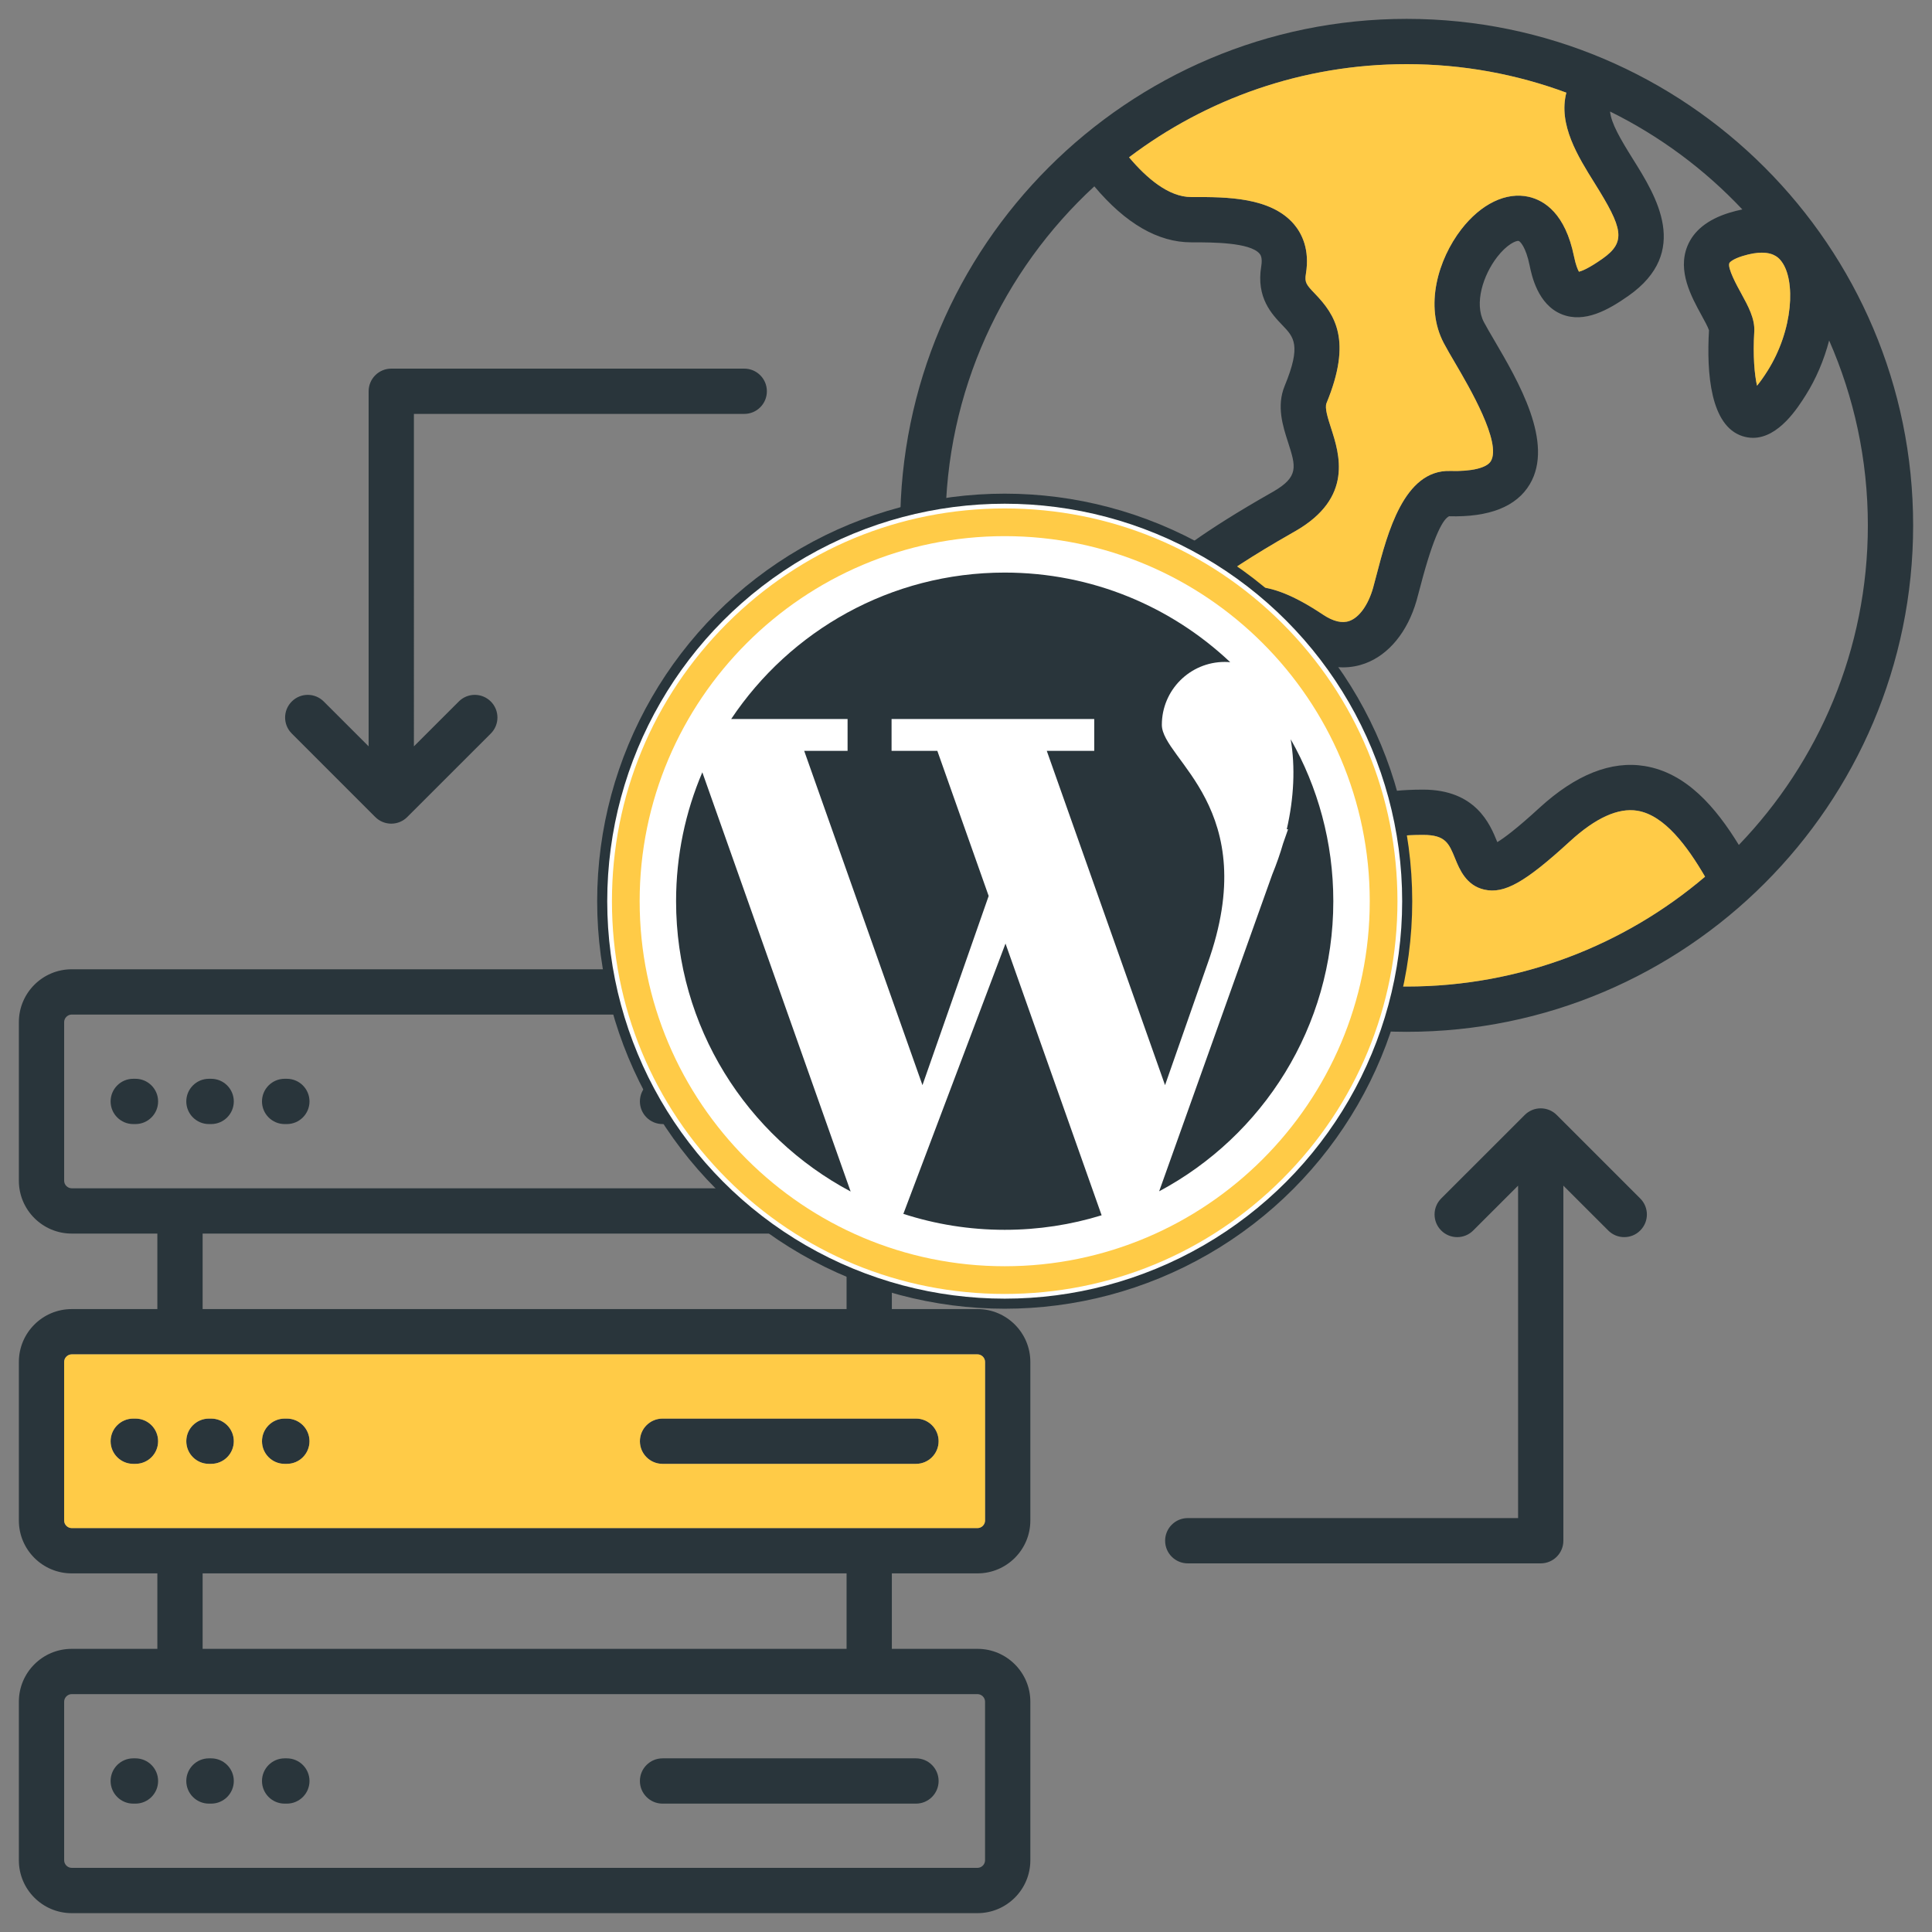 <svg xmlns="http://www.w3.org/2000/svg" xmlns:xlink="http://www.w3.org/1999/xlink" x="0px" y="0px" width="288px" height="288px" viewBox="0 0 288 288" xml:space="preserve"><rect x="0" y="0" width="288" height="288" fill="#808080" stroke="none"/><g xmlns:svgjs="http://svgjs.com/svgjs" id="SvgjsSvg1001">	<g id="SvgjsG1008">		<path fill="#29353B" d="M209.689,2.813c-41.631,0-75.499,33.868-75.499,75.499s33.868,75.499,75.499,75.499   s75.499-33.868,75.499-75.499S251.319,2.813,209.689,2.813z M262.631,37.665c1.935,0,2.638,0.917,2.919,1.288   c2.137,2.779,1.811,10.176-2.076,16.346c-0.63,1.001-1.153,1.704-1.558,2.199c-0.371-1.642-0.63-4.444-0.411-8.049   c0.118-1.935-0.889-3.78-1.958-5.732c-0.619-1.119-2.059-3.746-1.755-4.489c0.056-0.146,0.518-0.608,1.958-1.057   C260.932,37.806,261.878,37.665,262.631,37.665z M209.689,9.563c8.364,0,16.386,1.502,23.805,4.252   c-1.238,4.764,1.738,9.529,4.219,13.5c4.191,6.705,4.759,8.73,1.153,11.261c-2.059,1.446-3.071,1.828-3.493,1.929   c-0.163-0.287-0.467-0.945-0.742-2.301c-1.294-6.339-4.371-8.319-6.728-8.865c-3.369-0.776-7.138,1.041-10.086,4.866   c-3.409,4.427-5.529,11.391-2.582,16.965c0.45,0.855,1.029,1.839,1.699,2.981c2.076,3.544,6.936,11.835,5.304,14.586   c-0.602,1.018-2.88,1.564-6.086,1.468c-6.874-0.186-9.332,9.276-10.969,15.548c-0.186,0.72-0.354,1.367-0.506,1.901   c-0.731,2.537-2.042,4.371-3.51,4.905c-1.091,0.399-2.419,0.084-3.949-0.934c-8.798-5.878-13.005-4.877-17.297-1.164   c-1.541,1.339-2.216,1.918-4.506,1.311c1.164-1.558,4.972-5.361,17.263-12.358l0.444-0.253c8.64-4.978,6.548-11.464,5.299-15.339   c-0.478-1.479-0.973-3.009-0.681-3.724c3.864-9.366,1.271-13.191-1.71-16.301c-1.311-1.361-1.575-1.699-1.361-2.987   c0.602-3.656-0.63-6.024-1.766-7.369c-3.459-4.072-10.114-4.072-14.985-4.067h-0.354c-3.364,0-6.66-2.835-9.259-5.923   C179.826,14.738,194.164,9.563,209.689,9.563z M209.689,147.06c-7.779,0-15.261-1.299-22.241-3.69   c1.226-4.641,3.803-4.714,4.978-4.747c5.31-0.135,8.567-1.164,10.553-3.336c2.171-2.368,1.997-5.197,1.873-7.262   c-0.056-0.923-0.129-2.07,0.129-2.34c0.191-0.208,1.44-1.226,7.161-1.226c3.336,0,3.842,1.249,4.764,3.504   c0.652,1.609,1.643,4.039,4.359,4.652c2.987,0.669,6.086-1.08,12.757-7.194c3.814-3.499,7.2-5.034,10.052-4.567   c4.05,0.664,7.453,5.304,10.097,9.832C242.173,140.889,226.637,147.06,209.689,147.06L209.689,147.06z M259.206,125.955   c-3.443-5.614-7.824-10.744-14.034-11.762c-5.006-0.821-10.288,1.282-15.711,6.249c-3.386,3.111-5.259,4.483-6.255,5.091   c-0.017-0.039-0.034-0.079-0.051-0.112c-1.018-2.503-3.139-7.712-11.014-7.712c-6.176,0-9.9,1.035-12.077,3.347   c-2.256,2.402-2.076,5.4-1.952,7.38c0.051,0.861,0.124,2.036-0.107,2.289c-0.101,0.107-1.074,1.029-5.76,1.153   c-3.307,0.084-8.775,1.451-11.092,8.978c-23.704-10.862-40.213-34.808-40.213-62.544c0-19.963,8.556-37.963,22.191-50.535   c4.652,5.541,9.495,8.347,14.434,8.347h0.36c2.717,0.006,8.398-0.006,9.833,1.688c0.118,0.135,0.473,0.557,0.253,1.89   c-0.776,4.674,1.586,7.138,3.144,8.764c1.721,1.794,2.857,2.981,0.349,9.062c-1.238,3.004-0.276,5.979,0.495,8.37   c1.176,3.651,1.665,5.164-2.244,7.414l-0.416,0.236c-19.339,11.008-21.527,16.054-21.116,19.541   c0.169,1.401,1.041,3.926,5.04,5.085c6.036,1.755,9.068-0.866,11.076-2.604c1.148-0.996,1.614-1.344,2.318-1.378   c0.799-0.022,2.739,0.326,6.812,3.043c2.542,1.699,4.821,2.25,6.716,2.25c1.294,0,2.408-0.253,3.307-0.585   c3.533-1.294,6.334-4.714,7.673-9.377c0.169-0.585,0.349-1.288,0.557-2.07c2.07-7.965,3.471-10.114,4.292-10.496   c6.002,0.169,10.052-1.44,12.032-4.776c3.662-6.176-1.727-15.362-5.288-21.442c-0.63-1.069-1.17-1.997-1.553-2.717   c-1.468-2.784-0.124-6.986,1.963-9.697c1.434-1.868,2.824-2.492,3.217-2.408c0.186,0.045,1.058,0.827,1.631,3.639   c0.298,1.451,1.198,5.861,4.809,7.301c3.375,1.344,6.913-0.641,9.922-2.756c9.321-6.547,4.129-14.861,0.686-20.362   c-1.907-3.054-3.246-5.344-3.426-7.116c7.425,3.662,14.102,8.629,19.721,14.597c-0.63,0.129-1.288,0.293-1.974,0.506   c-3.195,0.99-5.287,2.666-6.221,4.973c-1.496,3.707,0.579,7.498,2.093,10.266c0.399,0.726,0.99,1.8,1.131,2.272   c-0.371,6.39,0.208,14.237,4.989,15.778c0.54,0.174,1.069,0.253,1.575,0.253c3.853,0,6.705-4.534,7.864-6.373   c1.508-2.385,2.717-5.214,3.482-8.139c3.707,8.443,5.771,17.764,5.771,27.557C278.438,96.789,271.108,113.586,259.206,125.955   L259.206,125.955z M20.194,262.114h-0.332c-1.862,0-3.375,1.513-3.375,3.375s1.513,3.375,3.375,3.375h0.332   c1.862,0,3.375-1.513,3.375-3.375S22.056,262.114,20.194,262.114z M20.194,211.466h-0.332c-1.862,0-3.375,1.507-3.375,3.375   c0,1.867,1.513,3.375,3.375,3.375h0.332c1.862,0,3.375-1.513,3.375-3.375C23.569,212.979,22.056,211.466,20.194,211.466z    M20.194,160.813h-0.332c-1.862,0-3.375,1.513-3.375,3.375s1.513,3.375,3.375,3.375h0.332c1.862,0,3.375-1.513,3.375-3.375   S22.056,160.813,20.194,160.813z M31.477,262.114h-0.332c-1.862,0-3.375,1.513-3.375,3.375s1.513,3.375,3.375,3.375h0.332   c1.862,0,3.375-1.513,3.375-3.375S33.339,262.114,31.477,262.114z M31.477,211.466h-0.332c-1.862,0-3.375,1.507-3.375,3.375   c0,1.867,1.513,3.375,3.375,3.375h0.332c1.862,0,3.375-1.513,3.375-3.375C34.853,212.979,33.339,211.466,31.477,211.466z    M31.477,160.813h-0.332c-1.862,0-3.375,1.513-3.375,3.375s1.513,3.375,3.375,3.375h0.332c1.862,0,3.375-1.513,3.375-3.375   S33.339,160.813,31.477,160.813z M42.761,262.114h-0.332c-1.862,0-3.375,1.513-3.375,3.375s1.513,3.375,3.375,3.375h0.332   c1.862,0,3.375-1.513,3.375-3.375S44.623,262.114,42.761,262.114z M42.761,211.466h-0.332c-1.862,0-3.375,1.507-3.375,3.375   c0,1.867,1.513,3.375,3.375,3.375h0.332c1.862,0,3.375-1.513,3.375-3.375C46.136,212.979,44.623,211.466,42.761,211.466z    M42.761,160.813h-0.332c-1.862,0-3.375,1.513-3.375,3.375s1.513,3.375,3.375,3.375h0.332c1.862,0,3.375-1.513,3.375-3.375   S44.623,160.813,42.761,160.813z M136.541,262.114H98.764c-1.862,0-3.375,1.513-3.375,3.375s1.513,3.375,3.375,3.375h37.778   c1.862,0,3.375-1.513,3.375-3.375S138.403,262.114,136.541,262.114z M136.541,211.466H98.764c-1.862,0-3.375,1.507-3.375,3.375   c0,1.867,1.513,3.375,3.375,3.375h37.778c1.862,0,3.375-1.513,3.375-3.375C139.916,212.979,138.403,211.466,136.541,211.466z    M136.541,160.813H98.764c-1.862,0-3.375,1.513-3.375,3.375s1.513,3.375,3.375,3.375h37.778c1.862,0,3.375-1.513,3.375-3.375   S138.403,160.813,136.541,160.813z M136.541,160.813H98.764c-1.862,0-3.375,1.513-3.375,3.375s1.513,3.375,3.375,3.375h37.778   c1.862,0,3.375-1.513,3.375-3.375S138.403,160.813,136.541,160.813z M42.761,160.813h-0.332c-1.862,0-3.375,1.513-3.375,3.375   s1.513,3.375,3.375,3.375h0.332c1.862,0,3.375-1.513,3.375-3.375S44.623,160.813,42.761,160.813z M31.477,160.813h-0.332   c-1.862,0-3.375,1.513-3.375,3.375s1.513,3.375,3.375,3.375h0.332c1.862,0,3.375-1.513,3.375-3.375S33.339,160.813,31.477,160.813   z M20.194,160.813h-0.332c-1.862,0-3.375,1.513-3.375,3.375s1.513,3.375,3.375,3.375h0.332c1.862,0,3.375-1.513,3.375-3.375   S22.056,160.813,20.194,160.813z M136.541,211.466H98.764c-1.862,0-3.375,1.507-3.375,3.375c0,1.867,1.513,3.375,3.375,3.375   h37.778c1.862,0,3.375-1.513,3.375-3.375C139.916,212.979,138.403,211.466,136.541,211.466z M42.761,211.466h-0.332   c-1.862,0-3.375,1.507-3.375,3.375c0,1.867,1.513,3.375,3.375,3.375h0.332c1.862,0,3.375-1.513,3.375-3.375   C46.136,212.979,44.623,211.466,42.761,211.466z M31.477,211.466h-0.332c-1.862,0-3.375,1.507-3.375,3.375   c0,1.867,1.513,3.375,3.375,3.375h0.332c1.862,0,3.375-1.513,3.375-3.375C34.852,212.979,33.339,211.466,31.477,211.466z    M20.194,211.466h-0.332c-1.862,0-3.375,1.507-3.375,3.375c0,1.867,1.513,3.375,3.375,3.375h0.332   c1.862,0,3.375-1.513,3.375-3.375C23.569,212.979,22.056,211.466,20.194,211.466z M136.541,262.114H98.764   c-1.862,0-3.375,1.513-3.375,3.375s1.513,3.375,3.375,3.375h37.778c1.862,0,3.375-1.513,3.375-3.375   S138.403,262.114,136.541,262.114z M42.761,262.114h-0.332c-1.862,0-3.375,1.513-3.375,3.375s1.513,3.375,3.375,3.375h0.332   c1.862,0,3.375-1.513,3.375-3.375S44.623,262.114,42.761,262.114z M31.477,262.114h-0.332c-1.862,0-3.375,1.513-3.375,3.375   s1.513,3.375,3.375,3.375h0.332c1.862,0,3.375-1.513,3.375-3.375S33.339,262.114,31.477,262.114z M20.194,262.114h-0.332   c-1.862,0-3.375,1.513-3.375,3.375s1.513,3.375,3.375,3.375h0.332c1.862,0,3.375-1.513,3.375-3.375S22.056,262.114,20.194,262.114   z M20.194,262.114h-0.332c-1.862,0-3.375,1.513-3.375,3.375s1.513,3.375,3.375,3.375h0.332c1.862,0,3.375-1.513,3.375-3.375   S22.056,262.114,20.194,262.114z M20.194,211.466h-0.332c-1.862,0-3.375,1.507-3.375,3.375c0,1.867,1.513,3.375,3.375,3.375h0.332   c1.862,0,3.375-1.513,3.375-3.375C23.569,212.979,22.056,211.466,20.194,211.466z M20.194,160.813h-0.332   c-1.862,0-3.375,1.513-3.375,3.375s1.513,3.375,3.375,3.375h0.332c1.862,0,3.375-1.513,3.375-3.375S22.056,160.813,20.194,160.813   z M31.477,262.114h-0.332c-1.862,0-3.375,1.513-3.375,3.375s1.513,3.375,3.375,3.375h0.332c1.862,0,3.375-1.513,3.375-3.375   S33.339,262.114,31.477,262.114z M31.477,211.466h-0.332c-1.862,0-3.375,1.507-3.375,3.375c0,1.867,1.513,3.375,3.375,3.375h0.332   c1.862,0,3.375-1.513,3.375-3.375C34.852,212.979,33.339,211.466,31.477,211.466z M31.477,160.813h-0.332   c-1.862,0-3.375,1.513-3.375,3.375s1.513,3.375,3.375,3.375h0.332c1.862,0,3.375-1.513,3.375-3.375S33.339,160.813,31.477,160.813   z M42.761,262.114h-0.332c-1.862,0-3.375,1.513-3.375,3.375s1.513,3.375,3.375,3.375h0.332c1.862,0,3.375-1.513,3.375-3.375   S44.623,262.114,42.761,262.114z M42.761,211.466h-0.332c-1.862,0-3.375,1.507-3.375,3.375c0,1.867,1.513,3.375,3.375,3.375h0.332   c1.862,0,3.375-1.513,3.375-3.375C46.136,212.979,44.623,211.466,42.761,211.466z M42.761,160.813h-0.332   c-1.862,0-3.375,1.513-3.375,3.375s1.513,3.375,3.375,3.375h0.332c1.862,0,3.375-1.513,3.375-3.375S44.623,160.813,42.761,160.813   z M136.541,262.114H98.764c-1.862,0-3.375,1.513-3.375,3.375s1.513,3.375,3.375,3.375h37.778c1.862,0,3.375-1.513,3.375-3.375   S138.403,262.114,136.541,262.114z M136.541,211.466H98.764c-1.862,0-3.375,1.507-3.375,3.375c0,1.867,1.513,3.375,3.375,3.375   h37.778c1.862,0,3.375-1.513,3.375-3.375C139.916,212.979,138.403,211.466,136.541,211.466z M136.541,160.813H98.764   c-1.862,0-3.375,1.513-3.375,3.375s1.513,3.375,3.375,3.375h37.778c1.862,0,3.375-1.513,3.375-3.375   S138.403,160.813,136.541,160.813z M136.541,160.813H98.764c-1.862,0-3.375,1.513-3.375,3.375s1.513,3.375,3.375,3.375h37.778   c1.862,0,3.375-1.513,3.375-3.375S138.403,160.813,136.541,160.813z M42.761,160.813h-0.332c-1.862,0-3.375,1.513-3.375,3.375   s1.513,3.375,3.375,3.375h0.332c1.862,0,3.375-1.513,3.375-3.375S44.623,160.813,42.761,160.813z M31.477,160.813h-0.332   c-1.862,0-3.375,1.513-3.375,3.375s1.513,3.375,3.375,3.375h0.332c1.862,0,3.375-1.513,3.375-3.375S33.339,160.813,31.477,160.813   z M20.194,160.813h-0.332c-1.862,0-3.375,1.513-3.375,3.375s1.513,3.375,3.375,3.375h0.332c1.862,0,3.375-1.513,3.375-3.375   S22.056,160.813,20.194,160.813z M136.541,211.466H98.764c-1.862,0-3.375,1.507-3.375,3.375c0,1.867,1.513,3.375,3.375,3.375   h37.778c1.862,0,3.375-1.513,3.375-3.375C139.916,212.979,138.403,211.466,136.541,211.466z M42.761,211.466h-0.332   c-1.862,0-3.375,1.507-3.375,3.375c0,1.867,1.513,3.375,3.375,3.375h0.332c1.862,0,3.375-1.513,3.375-3.375   C46.136,212.979,44.623,211.466,42.761,211.466z M31.477,211.466h-0.332c-1.862,0-3.375,1.507-3.375,3.375   c0,1.867,1.513,3.375,3.375,3.375h0.332c1.862,0,3.375-1.513,3.375-3.375C34.852,212.979,33.339,211.466,31.477,211.466z    M20.194,211.466h-0.332c-1.862,0-3.375,1.507-3.375,3.375c0,1.867,1.513,3.375,3.375,3.375h0.332   c1.862,0,3.375-1.513,3.375-3.375C23.569,212.979,22.056,211.466,20.194,211.466z M136.541,262.114H98.764   c-1.862,0-3.375,1.513-3.375,3.375s1.513,3.375,3.375,3.375h37.778c1.862,0,3.375-1.513,3.375-3.375   S138.403,262.114,136.541,262.114z M42.761,262.114h-0.332c-1.862,0-3.375,1.513-3.375,3.375s1.513,3.375,3.375,3.375h0.332   c1.862,0,3.375-1.513,3.375-3.375S44.623,262.114,42.761,262.114z M31.477,262.114h-0.332c-1.862,0-3.375,1.513-3.375,3.375   s1.513,3.375,3.375,3.375h0.332c1.862,0,3.375-1.513,3.375-3.375S33.339,262.114,31.477,262.114z M20.194,262.114h-0.332   c-1.862,0-3.375,1.513-3.375,3.375s1.513,3.375,3.375,3.375h0.332c1.862,0,3.375-1.513,3.375-3.375S22.056,262.114,20.194,262.114   z M145.716,183.887c4.342,0,7.875-3.533,7.875-7.875v-23.648c0-4.342-3.533-7.875-7.875-7.875H10.688   c-4.342,0-7.875,3.533-7.875,7.875v23.648c0,4.342,3.533,7.875,7.875,7.875h12.769v11.256H10.688   c-4.342,0-7.875,3.533-7.875,7.875v23.648c0,4.342,3.533,7.875,7.875,7.875h12.769v11.25H10.688c-4.342,0-7.875,3.532-7.875,7.875   v23.648c0,4.342,3.533,7.875,7.875,7.875h135.028c4.342,0,7.875-3.533,7.875-7.875v-23.648c0-4.343-3.533-7.875-7.875-7.875   h-12.769v-11.25h12.769c4.342,0,7.875-3.533,7.875-7.875v-23.648c0-4.342-3.533-7.875-7.875-7.875h-12.769v-11.256H145.716z    M145.716,252.54c0.613,0,1.125,0.518,1.125,1.125v23.648c0,0.607-0.512,1.125-1.125,1.125H10.688   c-0.608,0-1.125-0.518-1.125-1.125v-23.648c0-0.607,0.517-1.125,1.125-1.125H145.716z M30.206,245.79v-11.25h95.991v11.25H30.206   L30.206,245.79z M145.716,201.893c0.613,0,1.125,0.512,1.125,1.125v23.648c0,0.607-0.512,1.125-1.125,1.125H10.688   c-0.608,0-1.125-0.518-1.125-1.125v-23.648c0-0.613,0.517-1.125,1.125-1.125H145.716z M30.206,195.143v-11.256h95.991v11.256   H30.206L30.206,195.143z M10.687,177.137c-0.608,0-1.125-0.518-1.125-1.125v-23.648c0-0.607,0.517-1.125,1.125-1.125h135.028   c0.613,0,1.125,0.518,1.125,1.125v23.648c0,0.607-0.512,1.125-1.125,1.125H10.687L10.687,177.137z M136.541,160.813H98.764   c-1.862,0-3.375,1.513-3.375,3.375s1.513,3.375,3.375,3.375h37.778c1.862,0,3.375-1.513,3.375-3.375   S138.403,160.813,136.541,160.813z M98.764,218.216h37.778c1.862,0,3.375-1.513,3.375-3.375c0-1.862-1.513-3.375-3.375-3.375   H98.764c-1.862,0-3.375,1.507-3.375,3.375C95.389,216.709,96.902,218.216,98.764,218.216z M98.764,268.864h37.778   c1.862,0,3.375-1.513,3.375-3.375s-1.513-3.375-3.375-3.375H98.764c-1.862,0-3.375,1.513-3.375,3.375   S96.902,268.864,98.764,268.864z M42.761,160.813h-0.332c-1.862,0-3.375,1.513-3.375,3.375s1.513,3.375,3.375,3.375h0.332   c1.862,0,3.375-1.513,3.375-3.375S44.623,160.813,42.761,160.813z M42.429,218.216h0.332c1.862,0,3.375-1.513,3.375-3.375   c0-1.862-1.513-3.375-3.375-3.375h-0.332c-1.862,0-3.375,1.507-3.375,3.375C39.054,216.709,40.567,218.216,42.429,218.216z    M42.429,268.864h0.332c1.862,0,3.375-1.513,3.375-3.375s-1.513-3.375-3.375-3.375h-0.332c-1.862,0-3.375,1.513-3.375,3.375   S40.567,268.864,42.429,268.864z M31.477,160.813h-0.332c-1.862,0-3.375,1.513-3.375,3.375s1.513,3.375,3.375,3.375h0.332   c1.862,0,3.375-1.513,3.375-3.375S33.339,160.813,31.477,160.813z M31.146,218.216h0.332c1.862,0,3.375-1.513,3.375-3.375   c0-1.862-1.513-3.375-3.375-3.375h-0.332c-1.862,0-3.375,1.507-3.375,3.375C27.771,216.709,29.284,218.216,31.146,218.216z    M31.146,268.864h0.332c1.862,0,3.375-1.513,3.375-3.375s-1.513-3.375-3.375-3.375h-0.332c-1.862,0-3.375,1.513-3.375,3.375   S29.284,268.864,31.146,268.864z M20.194,160.813h-0.332c-1.862,0-3.375,1.513-3.375,3.375s1.513,3.375,3.375,3.375h0.332   c1.862,0,3.375-1.513,3.375-3.375S22.056,160.813,20.194,160.813z M19.862,218.216h0.332c1.862,0,3.375-1.513,3.375-3.375   c0-1.862-1.513-3.375-3.375-3.375h-0.332c-1.862,0-3.375,1.507-3.375,3.375C16.487,216.709,18,218.216,19.862,218.216z    M19.862,268.864h0.332c1.862,0,3.375-1.513,3.375-3.375s-1.513-3.375-3.375-3.375h-0.332c-1.862,0-3.375,1.513-3.375,3.375   S18,268.864,19.862,268.864z M20.194,262.114h-0.332c-1.862,0-3.375,1.513-3.375,3.375s1.513,3.375,3.375,3.375h0.332   c1.862,0,3.375-1.513,3.375-3.375S22.056,262.114,20.194,262.114z M31.477,262.114h-0.332c-1.862,0-3.375,1.513-3.375,3.375   s1.513,3.375,3.375,3.375h0.332c1.862,0,3.375-1.513,3.375-3.375S33.339,262.114,31.477,262.114z M42.761,262.114h-0.332   c-1.862,0-3.375,1.513-3.375,3.375s1.513,3.375,3.375,3.375h0.332c1.862,0,3.375-1.513,3.375-3.375S44.623,262.114,42.761,262.114   z M136.541,262.114H98.764c-1.862,0-3.375,1.513-3.375,3.375s1.513,3.375,3.375,3.375h37.778c1.862,0,3.375-1.513,3.375-3.375   S138.403,262.114,136.541,262.114z M20.194,211.466h-0.332c-1.862,0-3.375,1.507-3.375,3.375c0,1.867,1.513,3.375,3.375,3.375   h0.332c1.862,0,3.375-1.513,3.375-3.375C23.569,212.979,22.056,211.466,20.194,211.466z M31.477,211.466h-0.332   c-1.862,0-3.375,1.507-3.375,3.375c0,1.867,1.513,3.375,3.375,3.375h0.332c1.862,0,3.375-1.513,3.375-3.375   C34.853,212.979,33.339,211.466,31.477,211.466z M42.761,211.466h-0.332c-1.862,0-3.375,1.507-3.375,3.375   c0,1.867,1.513,3.375,3.375,3.375h0.332c1.862,0,3.375-1.513,3.375-3.375C46.136,212.979,44.623,211.466,42.761,211.466z    M136.541,211.466H98.764c-1.862,0-3.375,1.507-3.375,3.375c0,1.867,1.513,3.375,3.375,3.375h37.778   c1.862,0,3.375-1.513,3.375-3.375C139.916,212.979,138.403,211.466,136.541,211.466z M20.194,160.813h-0.332   c-1.862,0-3.375,1.513-3.375,3.375s1.513,3.375,3.375,3.375h0.332c1.862,0,3.375-1.513,3.375-3.375S22.056,160.813,20.194,160.813   z M31.477,160.813h-0.332c-1.862,0-3.375,1.513-3.375,3.375s1.513,3.375,3.375,3.375h0.332c1.862,0,3.375-1.513,3.375-3.375   S33.339,160.813,31.477,160.813z M42.761,160.813h-0.332c-1.862,0-3.375,1.513-3.375,3.375s1.513,3.375,3.375,3.375h0.332   c1.862,0,3.375-1.513,3.375-3.375S44.623,160.813,42.761,160.813z M136.541,160.813H98.764c-1.862,0-3.375,1.513-3.375,3.375   s1.513,3.375,3.375,3.375h37.778c1.862,0,3.375-1.513,3.375-3.375S138.403,160.813,136.541,160.813z M136.541,160.813H98.764   c-1.862,0-3.375,1.513-3.375,3.375s1.513,3.375,3.375,3.375h37.778c1.862,0,3.375-1.513,3.375-3.375   S138.403,160.813,136.541,160.813z M136.541,211.466H98.764c-1.862,0-3.375,1.507-3.375,3.375c0,1.867,1.513,3.375,3.375,3.375   h37.778c1.862,0,3.375-1.513,3.375-3.375C139.916,212.979,138.403,211.466,136.541,211.466z M136.541,262.114H98.764   c-1.862,0-3.375,1.513-3.375,3.375s1.513,3.375,3.375,3.375h37.778c1.862,0,3.375-1.513,3.375-3.375   S138.403,262.114,136.541,262.114z M42.761,160.813h-0.332c-1.862,0-3.375,1.513-3.375,3.375s1.513,3.375,3.375,3.375h0.332   c1.862,0,3.375-1.513,3.375-3.375S44.623,160.813,42.761,160.813z M42.761,211.466h-0.332c-1.862,0-3.375,1.507-3.375,3.375   c0,1.867,1.513,3.375,3.375,3.375h0.332c1.862,0,3.375-1.513,3.375-3.375C46.136,212.979,44.623,211.466,42.761,211.466z    M42.761,262.114h-0.332c-1.862,0-3.375,1.513-3.375,3.375s1.513,3.375,3.375,3.375h0.332c1.862,0,3.375-1.513,3.375-3.375   S44.623,262.114,42.761,262.114z M31.477,160.813h-0.332c-1.862,0-3.375,1.513-3.375,3.375s1.513,3.375,3.375,3.375h0.332   c1.862,0,3.375-1.513,3.375-3.375S33.339,160.813,31.477,160.813z M31.477,211.466h-0.332c-1.862,0-3.375,1.507-3.375,3.375   c0,1.867,1.513,3.375,3.375,3.375h0.332c1.862,0,3.375-1.513,3.375-3.375C34.853,212.979,33.339,211.466,31.477,211.466z    M31.477,262.114h-0.332c-1.862,0-3.375,1.513-3.375,3.375s1.513,3.375,3.375,3.375h0.332c1.862,0,3.375-1.513,3.375-3.375   S33.339,262.114,31.477,262.114z M20.194,160.813h-0.332c-1.862,0-3.375,1.513-3.375,3.375s1.513,3.375,3.375,3.375h0.332   c1.862,0,3.375-1.513,3.375-3.375S22.056,160.813,20.194,160.813z M20.194,211.466h-0.332c-1.862,0-3.375,1.507-3.375,3.375   c0,1.867,1.513,3.375,3.375,3.375h0.332c1.862,0,3.375-1.513,3.375-3.375C23.569,212.979,22.056,211.466,20.194,211.466z    M20.194,262.114h-0.332c-1.862,0-3.375,1.513-3.375,3.375s1.513,3.375,3.375,3.375h0.332c1.862,0,3.375-1.513,3.375-3.375   S22.056,262.114,20.194,262.114z M20.194,262.114h-0.332c-1.862,0-3.375,1.513-3.375,3.375s1.513,3.375,3.375,3.375h0.332   c1.862,0,3.375-1.513,3.375-3.375S22.056,262.114,20.194,262.114z M31.477,262.114h-0.332c-1.862,0-3.375,1.513-3.375,3.375   s1.513,3.375,3.375,3.375h0.332c1.862,0,3.375-1.513,3.375-3.375S33.339,262.114,31.477,262.114z M42.761,262.114h-0.332   c-1.862,0-3.375,1.513-3.375,3.375s1.513,3.375,3.375,3.375h0.332c1.862,0,3.375-1.513,3.375-3.375S44.623,262.114,42.761,262.114   z M136.541,262.114H98.764c-1.862,0-3.375,1.513-3.375,3.375s1.513,3.375,3.375,3.375h37.778c1.862,0,3.375-1.513,3.375-3.375   S138.403,262.114,136.541,262.114z M20.194,211.466h-0.332c-1.862,0-3.375,1.507-3.375,3.375c0,1.867,1.513,3.375,3.375,3.375   h0.332c1.862,0,3.375-1.513,3.375-3.375C23.569,212.979,22.056,211.466,20.194,211.466z M31.477,211.466h-0.332   c-1.862,0-3.375,1.507-3.375,3.375c0,1.867,1.513,3.375,3.375,3.375h0.332c1.862,0,3.375-1.513,3.375-3.375   C34.853,212.979,33.339,211.466,31.477,211.466z M42.761,211.466h-0.332c-1.862,0-3.375,1.507-3.375,3.375   c0,1.867,1.513,3.375,3.375,3.375h0.332c1.862,0,3.375-1.513,3.375-3.375C46.136,212.979,44.623,211.466,42.761,211.466z    M136.541,211.466H98.764c-1.862,0-3.375,1.507-3.375,3.375c0,1.867,1.513,3.375,3.375,3.375h37.778   c1.862,0,3.375-1.513,3.375-3.375C139.916,212.979,138.403,211.466,136.541,211.466z M20.194,160.813h-0.332   c-1.862,0-3.375,1.513-3.375,3.375s1.513,3.375,3.375,3.375h0.332c1.862,0,3.375-1.513,3.375-3.375S22.056,160.813,20.194,160.813   z M31.477,160.813h-0.332c-1.862,0-3.375,1.513-3.375,3.375s1.513,3.375,3.375,3.375h0.332c1.862,0,3.375-1.513,3.375-3.375   S33.339,160.813,31.477,160.813z M42.761,160.813h-0.332c-1.862,0-3.375,1.513-3.375,3.375s1.513,3.375,3.375,3.375h0.332   c1.862,0,3.375-1.513,3.375-3.375S44.623,160.813,42.761,160.813z M136.541,160.813H98.764c-1.862,0-3.375,1.513-3.375,3.375   s1.513,3.375,3.375,3.375h37.778c1.862,0,3.375-1.513,3.375-3.375S138.403,160.813,136.541,160.813z M42.761,160.813h-0.332   c-1.862,0-3.375,1.513-3.375,3.375s1.513,3.375,3.375,3.375h0.332c1.862,0,3.375-1.513,3.375-3.375S44.623,160.813,42.761,160.813   z M20.194,160.813h-0.332c-1.862,0-3.375,1.513-3.375,3.375s1.513,3.375,3.375,3.375h0.332c1.862,0,3.375-1.513,3.375-3.375   S22.056,160.813,20.194,160.813z M136.541,160.813H98.764c-1.862,0-3.375,1.513-3.375,3.375s1.513,3.375,3.375,3.375h37.778   c1.862,0,3.375-1.513,3.375-3.375S138.403,160.813,136.541,160.813z M31.477,160.813h-0.332c-1.862,0-3.375,1.513-3.375,3.375   s1.513,3.375,3.375,3.375h0.332c1.862,0,3.375-1.513,3.375-3.375S33.339,160.813,31.477,160.813z M136.541,211.466H98.764   c-1.862,0-3.375,1.507-3.375,3.375c0,1.867,1.513,3.375,3.375,3.375h37.778c1.862,0,3.375-1.513,3.375-3.375   C139.916,212.979,138.403,211.466,136.541,211.466z M42.761,211.466h-0.332c-1.862,0-3.375,1.507-3.375,3.375   c0,1.867,1.513,3.375,3.375,3.375h0.332c1.862,0,3.375-1.513,3.375-3.375C46.136,212.979,44.623,211.466,42.761,211.466z    M31.477,211.466h-0.332c-1.862,0-3.375,1.507-3.375,3.375c0,1.867,1.513,3.375,3.375,3.375h0.332   c1.862,0,3.375-1.513,3.375-3.375C34.852,212.979,33.339,211.466,31.477,211.466z M20.194,211.466h-0.332   c-1.862,0-3.375,1.507-3.375,3.375c0,1.867,1.513,3.375,3.375,3.375h0.332c1.862,0,3.375-1.513,3.375-3.375   C23.569,212.979,22.056,211.466,20.194,211.466z M136.541,262.114H98.764c-1.862,0-3.375,1.513-3.375,3.375   s1.513,3.375,3.375,3.375h37.778c1.862,0,3.375-1.513,3.375-3.375S138.403,262.114,136.541,262.114z M42.761,262.114h-0.332   c-1.862,0-3.375,1.513-3.375,3.375s1.513,3.375,3.375,3.375h0.332c1.862,0,3.375-1.513,3.375-3.375S44.623,262.114,42.761,262.114   z M31.477,262.114h-0.332c-1.862,0-3.375,1.513-3.375,3.375s1.513,3.375,3.375,3.375h0.332c1.862,0,3.375-1.513,3.375-3.375   S33.339,262.114,31.477,262.114z M20.194,262.114h-0.332c-1.862,0-3.375,1.513-3.375,3.375s1.513,3.375,3.375,3.375h0.332   c1.862,0,3.375-1.513,3.375-3.375S22.056,262.114,20.194,262.114z M110.942,54.951H58.326c-1.862,0-3.375,1.513-3.375,3.375   v52.931l-6.688-6.683c-1.316-1.322-3.454-1.322-4.77,0c-1.322,1.316-1.322,3.454,0,4.77l12.448,12.448   c0.63,0.636,1.491,0.99,2.385,0.99s1.755-0.354,2.385-0.99l12.454-12.448c1.316-1.316,1.316-3.454,0-4.77   c-1.322-1.322-3.459-1.322-4.776,0l-6.688,6.683V61.701h49.241c1.868,0,3.375-1.507,3.375-3.375   C114.317,56.458,112.809,54.951,110.942,54.951z M244.507,178.656l-12.448-12.448c-1.316-1.316-3.454-1.322-4.77,0l-12.454,12.448   c-1.316,1.316-1.316,3.454,0,4.77c1.322,1.322,3.459,1.322,4.776,0l6.688-6.683v49.556h-49.241c-1.868,0-3.375,1.513-3.375,3.375   s1.507,3.375,3.375,3.375h52.616c1.862,0,3.375-1.513,3.375-3.375v-52.931l6.688,6.683c0.658,0.664,1.519,0.99,2.385,0.99   s1.727-0.326,2.385-0.99C245.829,182.109,245.829,179.972,244.507,178.656z"></path>		<path fill="#FFCB47" d="M145.716,201.893H10.688c-0.608,0-1.125,0.512-1.125,1.125v23.648c0,0.607,0.517,1.125,1.125,1.125   h135.028c0.613,0,1.125-0.518,1.125-1.125v-23.648C146.841,202.404,146.329,201.893,145.716,201.893z M20.194,218.216h-0.332   c-1.862,0-3.375-1.513-3.375-3.375c0-1.862,1.513-3.375,3.375-3.375h0.332c1.862,0,3.375,1.507,3.375,3.375   C23.569,216.709,22.056,218.216,20.194,218.216z M31.477,218.216h-0.332c-1.862,0-3.375-1.513-3.375-3.375   c0-1.862,1.513-3.375,3.375-3.375h0.332c1.862,0,3.375,1.507,3.375,3.375C34.852,216.709,33.339,218.216,31.477,218.216z    M42.761,218.216h-0.332c-1.862,0-3.375-1.513-3.375-3.375c0-1.862,1.513-3.375,3.375-3.375h0.332   c1.862,0,3.375,1.507,3.375,3.375C46.136,216.709,44.623,218.216,42.761,218.216z M136.541,218.216H98.764   c-1.862,0-3.375-1.513-3.375-3.375c0-1.862,1.513-3.375,3.375-3.375h37.778c1.862,0,3.375,1.507,3.375,3.375   C139.916,216.709,138.403,218.216,136.541,218.216z M254.171,130.686c-11.998,10.204-27.534,16.374-44.482,16.374   c-7.779,0-15.261-1.299-22.241-3.69c1.226-4.641,3.803-4.714,4.978-4.747c5.31-0.135,8.567-1.164,10.553-3.336   c2.171-2.368,1.997-5.197,1.873-7.262c-0.056-0.923-0.129-2.07,0.129-2.34c0.191-0.208,1.44-1.226,7.161-1.226   c3.336,0,3.842,1.249,4.764,3.504c0.653,1.609,1.643,4.039,4.359,4.652c2.987,0.669,6.086-1.08,12.758-7.194   c3.814-3.499,7.2-5.034,10.052-4.567C248.124,121.517,251.527,126.158,254.171,130.686z M263.475,55.299   c-0.63,1.001-1.153,1.704-1.558,2.199c-0.371-1.642-0.63-4.444-0.411-8.049c0.118-1.935-0.889-3.78-1.958-5.732   c-0.619-1.119-2.059-3.746-1.755-4.489c0.056-0.146,0.518-0.608,1.958-1.057c1.181-0.366,2.126-0.506,2.88-0.506   c1.935,0,2.638,0.917,2.919,1.288C267.688,41.732,267.362,49.129,263.475,55.299z M238.866,38.576   c-2.059,1.446-3.071,1.828-3.493,1.929c-0.163-0.287-0.467-0.945-0.742-2.301c-1.294-6.339-4.371-8.319-6.728-8.865   c-3.369-0.776-7.138,1.041-10.086,4.866c-3.409,4.427-5.529,11.391-2.582,16.965c0.45,0.855,1.029,1.839,1.699,2.981   c2.076,3.544,6.936,11.835,5.304,14.586c-0.602,1.018-2.88,1.564-6.086,1.468c-6.874-0.186-9.332,9.276-10.969,15.548   c-0.186,0.72-0.354,1.367-0.506,1.901c-0.731,2.537-2.042,4.371-3.51,4.905c-1.091,0.399-2.419,0.084-3.949-0.934   c-8.798-5.878-13.005-4.877-17.297-1.164c-1.541,1.339-2.216,1.918-4.506,1.311c1.164-1.558,4.972-5.361,17.263-12.358   l0.444-0.253c8.64-4.978,6.548-11.464,5.299-15.339c-0.478-1.479-0.973-3.009-0.681-3.724c3.864-9.366,1.271-13.191-1.71-16.301   c-1.311-1.361-1.575-1.699-1.361-2.987c0.602-3.656-0.63-6.024-1.766-7.369c-3.459-4.072-10.114-4.072-14.985-4.067h-0.354   c-3.364,0-6.66-2.835-9.259-5.923c11.52-8.713,25.858-13.888,41.383-13.888c8.364,0,16.386,1.502,23.805,4.252   c-1.238,4.764,1.738,9.529,4.219,13.5C241.903,34.02,242.471,36.045,238.866,38.576z"></path>	</g></g><g id="Camada_1">	<g>		<circle fill="#FFFFFF" stroke="#29353B" stroke-width="1.5" stroke-miterlimit="10" cx="149.769" cy="134.339" r="60"></circle>		<path fill="#29353B" d="M126.347,111.93h-6.466l17.629,49.833l9.869-28.203l-7.652-21.63h-6.823v-4.748h30.212v4.748h-7.075   l17.629,49.833l6.337-18.109c8.313-23.201-6.813-30.428-6.813-35.606c0-5.178,4.198-9.375,9.375-9.375   c0.28,0,0.552,0.015,0.819,0.04c-8.773-8.282-20.603-13.36-33.619-13.36c-17.008,0-31.99,8.67-40.773,21.829h17.351   L126.347,111.93L126.347,111.93L126.347,111.93z M100.782,134.34c0,18.755,10.541,35.045,26.021,43.277l-22.107-62.492   C102.177,121.025,100.782,127.519,100.782,134.34L100.782,134.34z M192.402,110.2c0.701,4.126,0.489,8.763-0.587,13.418h0.195   l-0.741,2.117c-0.439,1.528-0.992,3.092-1.619,4.628l-16.856,47.222c15.447-8.242,25.961-24.515,25.961-43.246   C198.756,125.562,196.445,117.325,192.402,110.2L192.402,110.2z"></path>		<path fill="#29353B" d="M134.661,180.949c4.759,1.542,9.835,2.378,15.108,2.378c5.029,0,9.881-0.759,14.448-2.167l-14.329-40.506   L134.661,180.949z"></path>		<path fill="#FFCB47" d="M191.168,92.941c-11.058-11.058-25.761-17.148-41.399-17.148s-30.341,6.09-41.399,17.148   s-17.148,25.76-17.148,41.399c0,15.638,6.09,30.341,17.148,41.399s25.761,17.148,41.399,17.148s30.341-6.09,41.399-17.148   c11.058-11.058,17.148-25.761,17.148-41.399C208.316,118.701,202.226,103.999,191.168,92.941L191.168,92.941z M149.769,188.756   c-30.005,0-54.417-24.411-54.417-54.417s24.411-54.417,54.417-54.417s54.417,24.411,54.417,54.417   S179.774,188.756,149.769,188.756L149.769,188.756z"></path>	</g></g></svg>